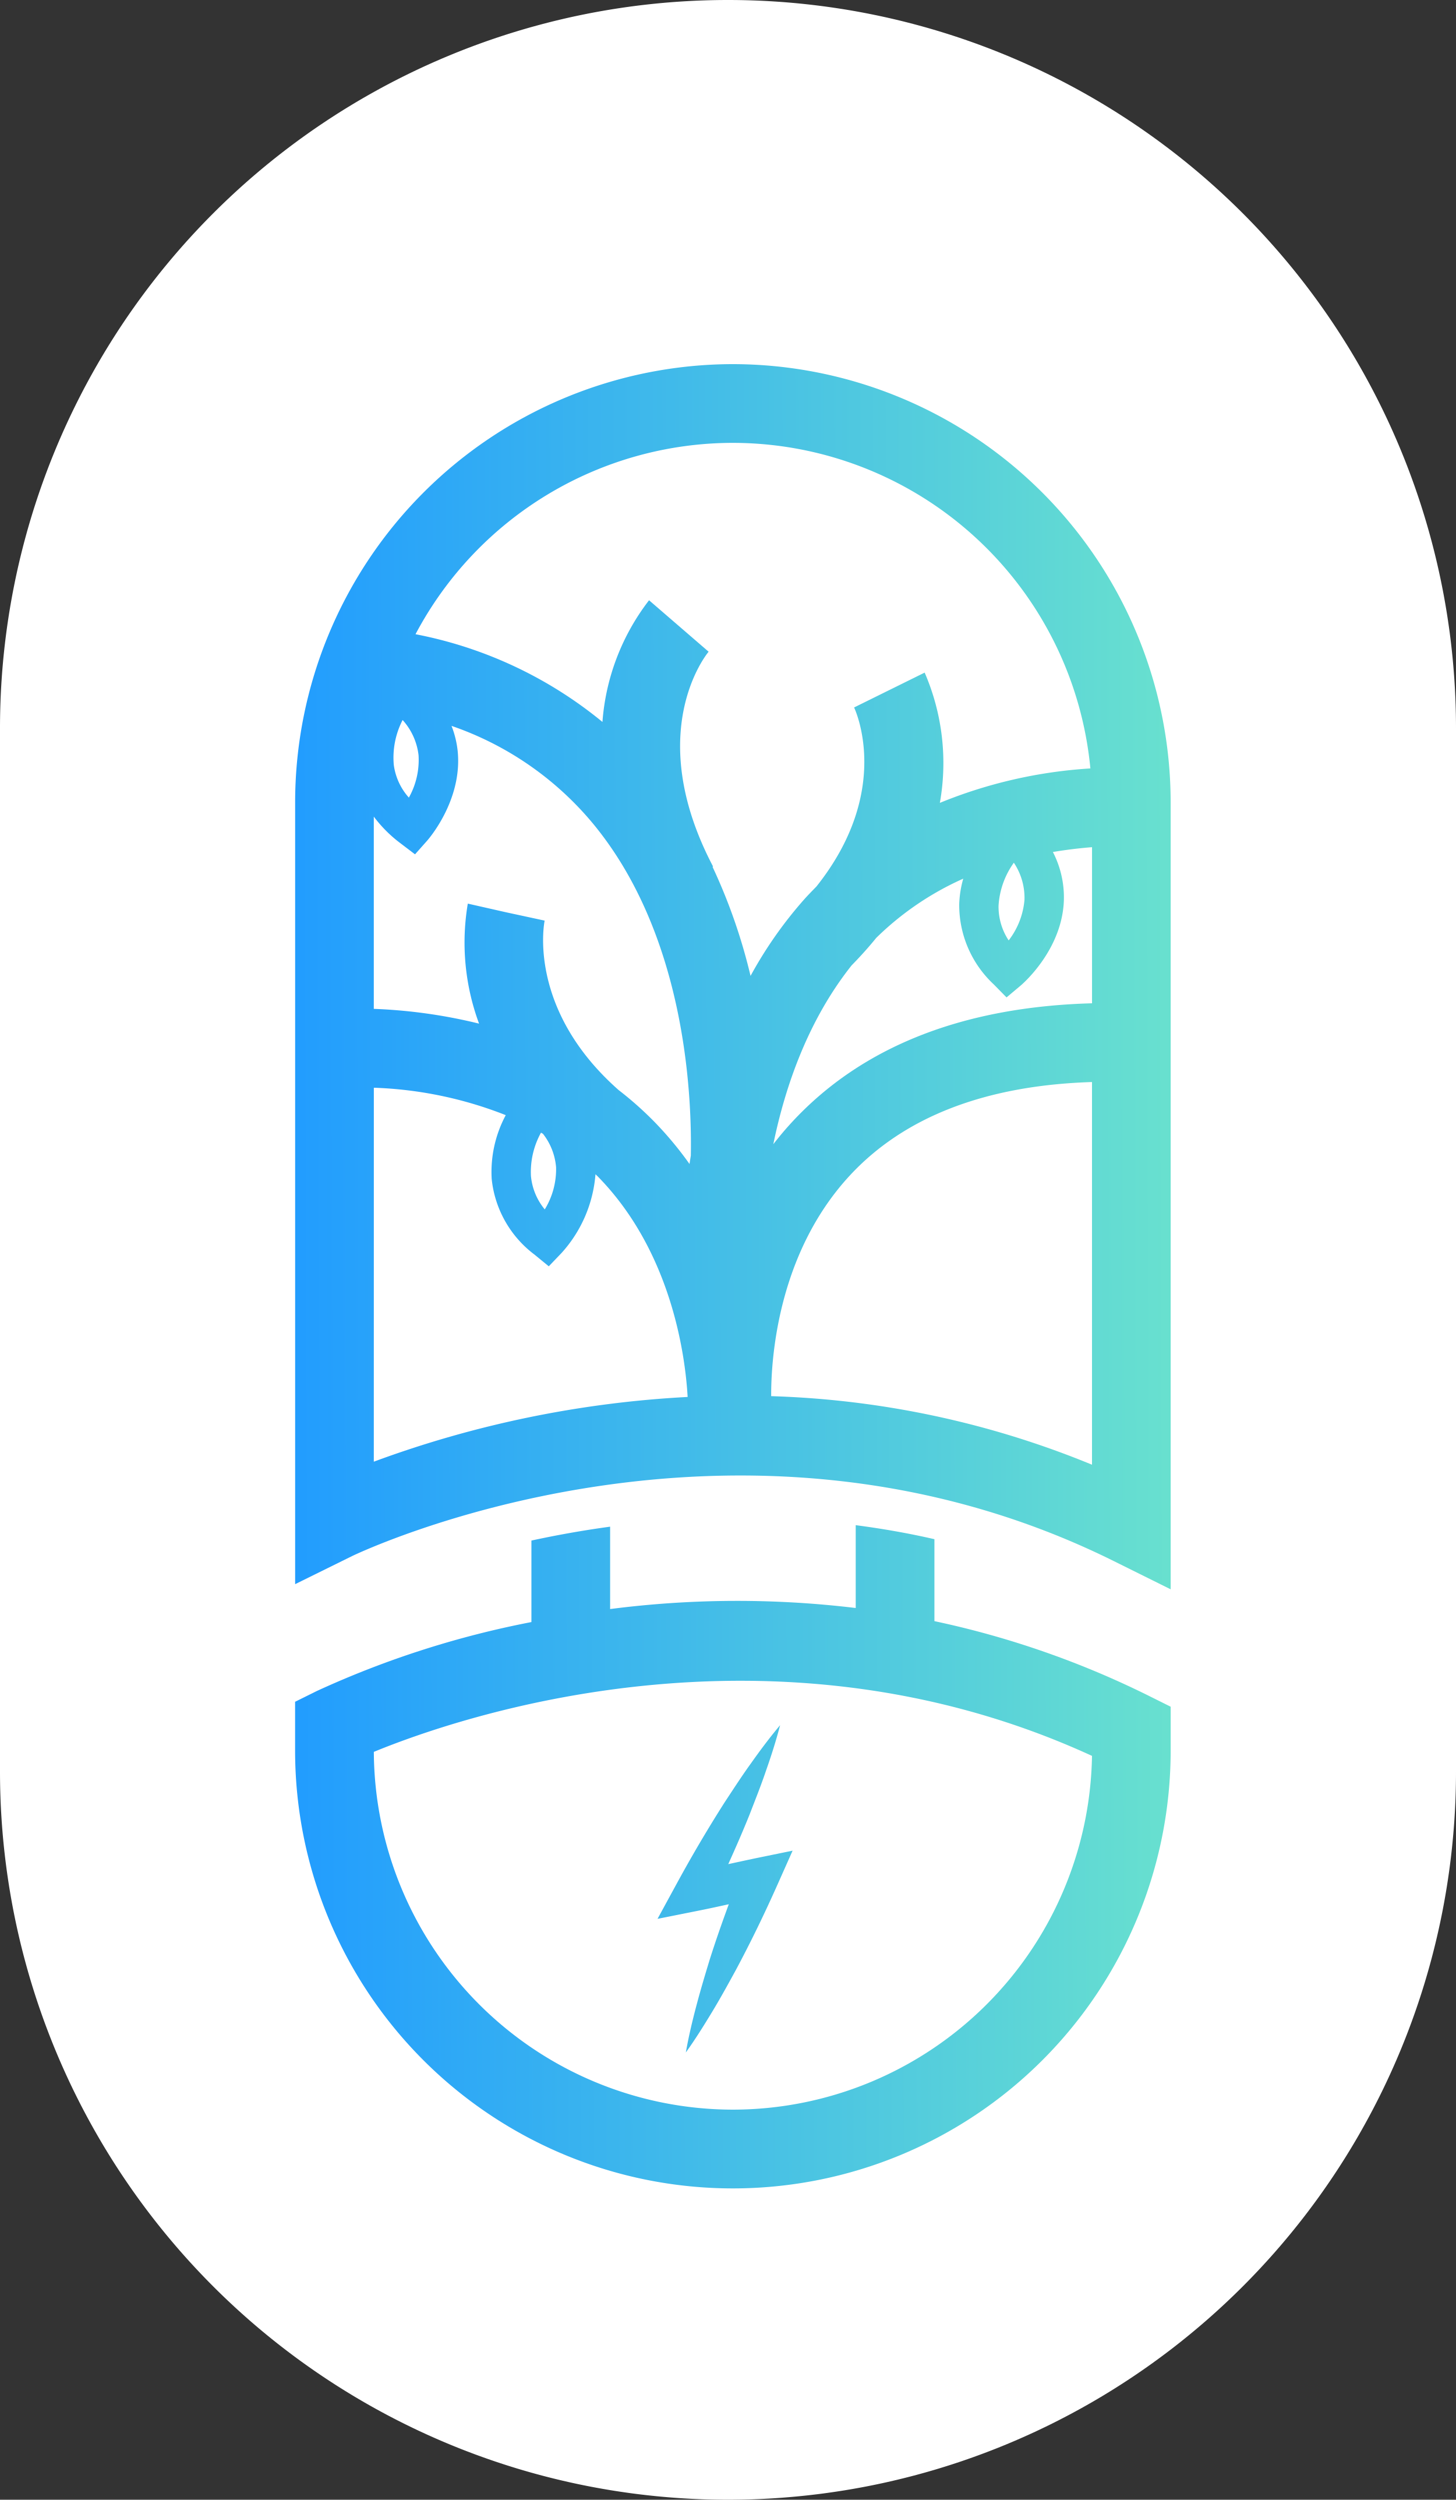 <?xml version="1.0" encoding="utf-8"?>

<svg xmlns="http://www.w3.org/2000/svg" xmlns:xlink="http://www.w3.org/1999/xlink" width="148" height="254" viewBox="0 0 148 254">
  <rect x="0" y="0" width="148" height="254" fill="#333333" stroke="none"/>
  <defs>
    <linearGradient id="linear-gradient" y1="0.399" x2="1" y2="0.392" gradientUnits="objectBoundingBox">
      <stop offset="0" stop-color="#229dfe"/>
      <stop offset="1" stop-color="#68e0cf"/>
    </linearGradient>
  </defs>
  <g id="Groupe_220" data-name="Groupe 220" transform="translate(-886 -521)">
    <path id="Union_1" data-name="Union 1" d="M-4225,180V74a74,74,0,0,1,74-74,74,74,0,0,1,74,74V180a74,74,0,0,1-74,74A74,74,0,0,1-4225,180Z" transform="translate(5111 521)" fill="#fff"/>
    <path id="Tracé_66" data-name="Tracé 66" d="M2940.765,2075.809a91.815,91.815,0,0,0-21.795-7.589v-8.328c-2.705-.621-5.373-1.081-8-1.424v8.417a100.78,100.78,0,0,0-24.964.107v-8.372c-2.847.389-5.522.874-8,1.412v8.281a95.566,95.566,0,0,0-21.8,7l-2.222,1.1v4.947a44.5,44.5,0,0,0,89,0v-4.446Zm-42.277,42.048a36.54,36.54,0,0,1-36.5-36.354c8.557-3.517,40.433-14.55,73,.408A36.544,36.544,0,0,1,2898.488,2117.857Zm-.832-31.242c.882-1.333,1.745-2.676,2.688-3.977.927-1.31,1.892-2.6,2.941-3.847-.41,1.577-.9,3.111-1.434,4.625-.514,1.522-1.109,3-1.685,4.495-.68,1.686-1.405,3.349-2.153,5,.92-.2,1.84-.4,2.763-.594l3.779-.775-1.538,3.453c-1.311,2.944-2.718,5.848-4.245,8.7-.778,1.42-1.556,2.841-2.4,4.233s-1.706,2.778-2.671,4.12c.286-1.628.666-3.216,1.082-4.789s.88-3.126,1.353-4.675c.6-1.887,1.252-3.751,1.933-5.6-1.032.23-2.066.452-3.1.659l-4.145.827,1.979-3.63Q2895.084,2090.652,2897.656,2086.615Zm.832-146.121a44.551,44.551,0,0,0-44.5,44.5v73.039l0,6.429,5.768-2.843c.384-.189,38.795-18.676,77.45.5l5.777,2.866v-79.988A44.551,44.551,0,0,0,2898.488,1940.494Zm-17.975,81.615a7.823,7.823,0,0,1-1.151,4.274,6.214,6.214,0,0,1-1.405-3.4,8.25,8.25,0,0,1,1.024-4.4l.2.119A6.342,6.342,0,0,1,2880.513,2022.109Zm6.362-7.849c-9.236-8.141-7.6-16.838-7.525-17.222l-3.91-.843-3.9-.883a23.717,23.717,0,0,0,1.144,12.194,52.942,52.942,0,0,0-10.7-1.5v-19.535a13.489,13.489,0,0,0,2.716,2.712l1.475,1.12,1.23-1.385c.145-.165,3.574-4.09,3.112-9.038a9.771,9.771,0,0,0-.633-2.629,32.344,32.344,0,0,1,14.273,9.8c9.446,11.3,10.171,27.49,10.052,33.864-.047.287-.089.569-.133.853a35.954,35.954,0,0,0-3.523-4.237A35.121,35.121,0,0,0,2886.875,2014.26Zm-21.327-29.72a6.219,6.219,0,0,1-1.534-3.343,8.333,8.333,0,0,1,.9-4.542,6.44,6.44,0,0,1,1.619,3.572A7.816,7.816,0,0,1,2865.548,1984.54Zm45.008,17.044q1.373-1.4,2.5-2.79a30.1,30.1,0,0,1,8.845-6.018,10.607,10.607,0,0,0-.41,2.607,11.015,11.015,0,0,0,3.511,8.136l1.3,1.323,1.419-1.191c.169-.141,4.135-3.522,4.4-8.484a10.037,10.037,0,0,0-1.108-5.1q1.929-.326,3.978-.491v15.863c-13.167.361-23.434,4.421-30.523,12.1-.669.725-1.29,1.466-1.874,2.218C2903.849,2013.663,2906.213,2007.047,2910.556,2001.584Zm17.569-6.658a7.825,7.825,0,0,1-1.608,4.123,6.213,6.213,0,0,1-1.028-3.532,8.337,8.337,0,0,1,1.555-4.361A6.431,6.431,0,0,1,2928.125,1994.926Zm-29.637-46.432a36.547,36.547,0,0,1,36.335,33.081,48.179,48.179,0,0,0-15.3,3.5,23.12,23.12,0,0,0-1.545-13.237l-7.173,3.542c.176.371,3.87,8.526-3.827,18.191-.387.4-.774.791-1.147,1.2a42.124,42.124,0,0,0-5.551,7.886,57.12,57.12,0,0,0-3.864-11.086l.054-.028c-7.117-13.556-.726-21.5-.451-21.828l-6.056-5.228a23.02,23.02,0,0,0-4.738,12.364,42.605,42.605,0,0,0-19-8.913A36.529,36.529,0,0,1,2898.488,1948.494Zm-36.5,65.525a40.183,40.183,0,0,1,13.409,2.786,12.228,12.228,0,0,0-1.43,6.477,11.021,11.021,0,0,0,4.372,7.708l1.432,1.175,1.281-1.337a13.448,13.448,0,0,0,3.465-8.018c.084.084.173.162.257.248,7.629,7.791,8.9,18.6,9.111,22.382a108.376,108.376,0,0,0-31.9,6.577Zm40.389,31.34c-.018-3.6.589-14.4,7.966-22.39,5.532-5.992,13.818-9.19,24.645-9.528v38.884A92.967,92.967,0,0,0,2902.377,2045.359Z" transform="translate(-1937.988 -1382.494)" fill="url(#linear-gradient)"/>
  </g>
</svg>
